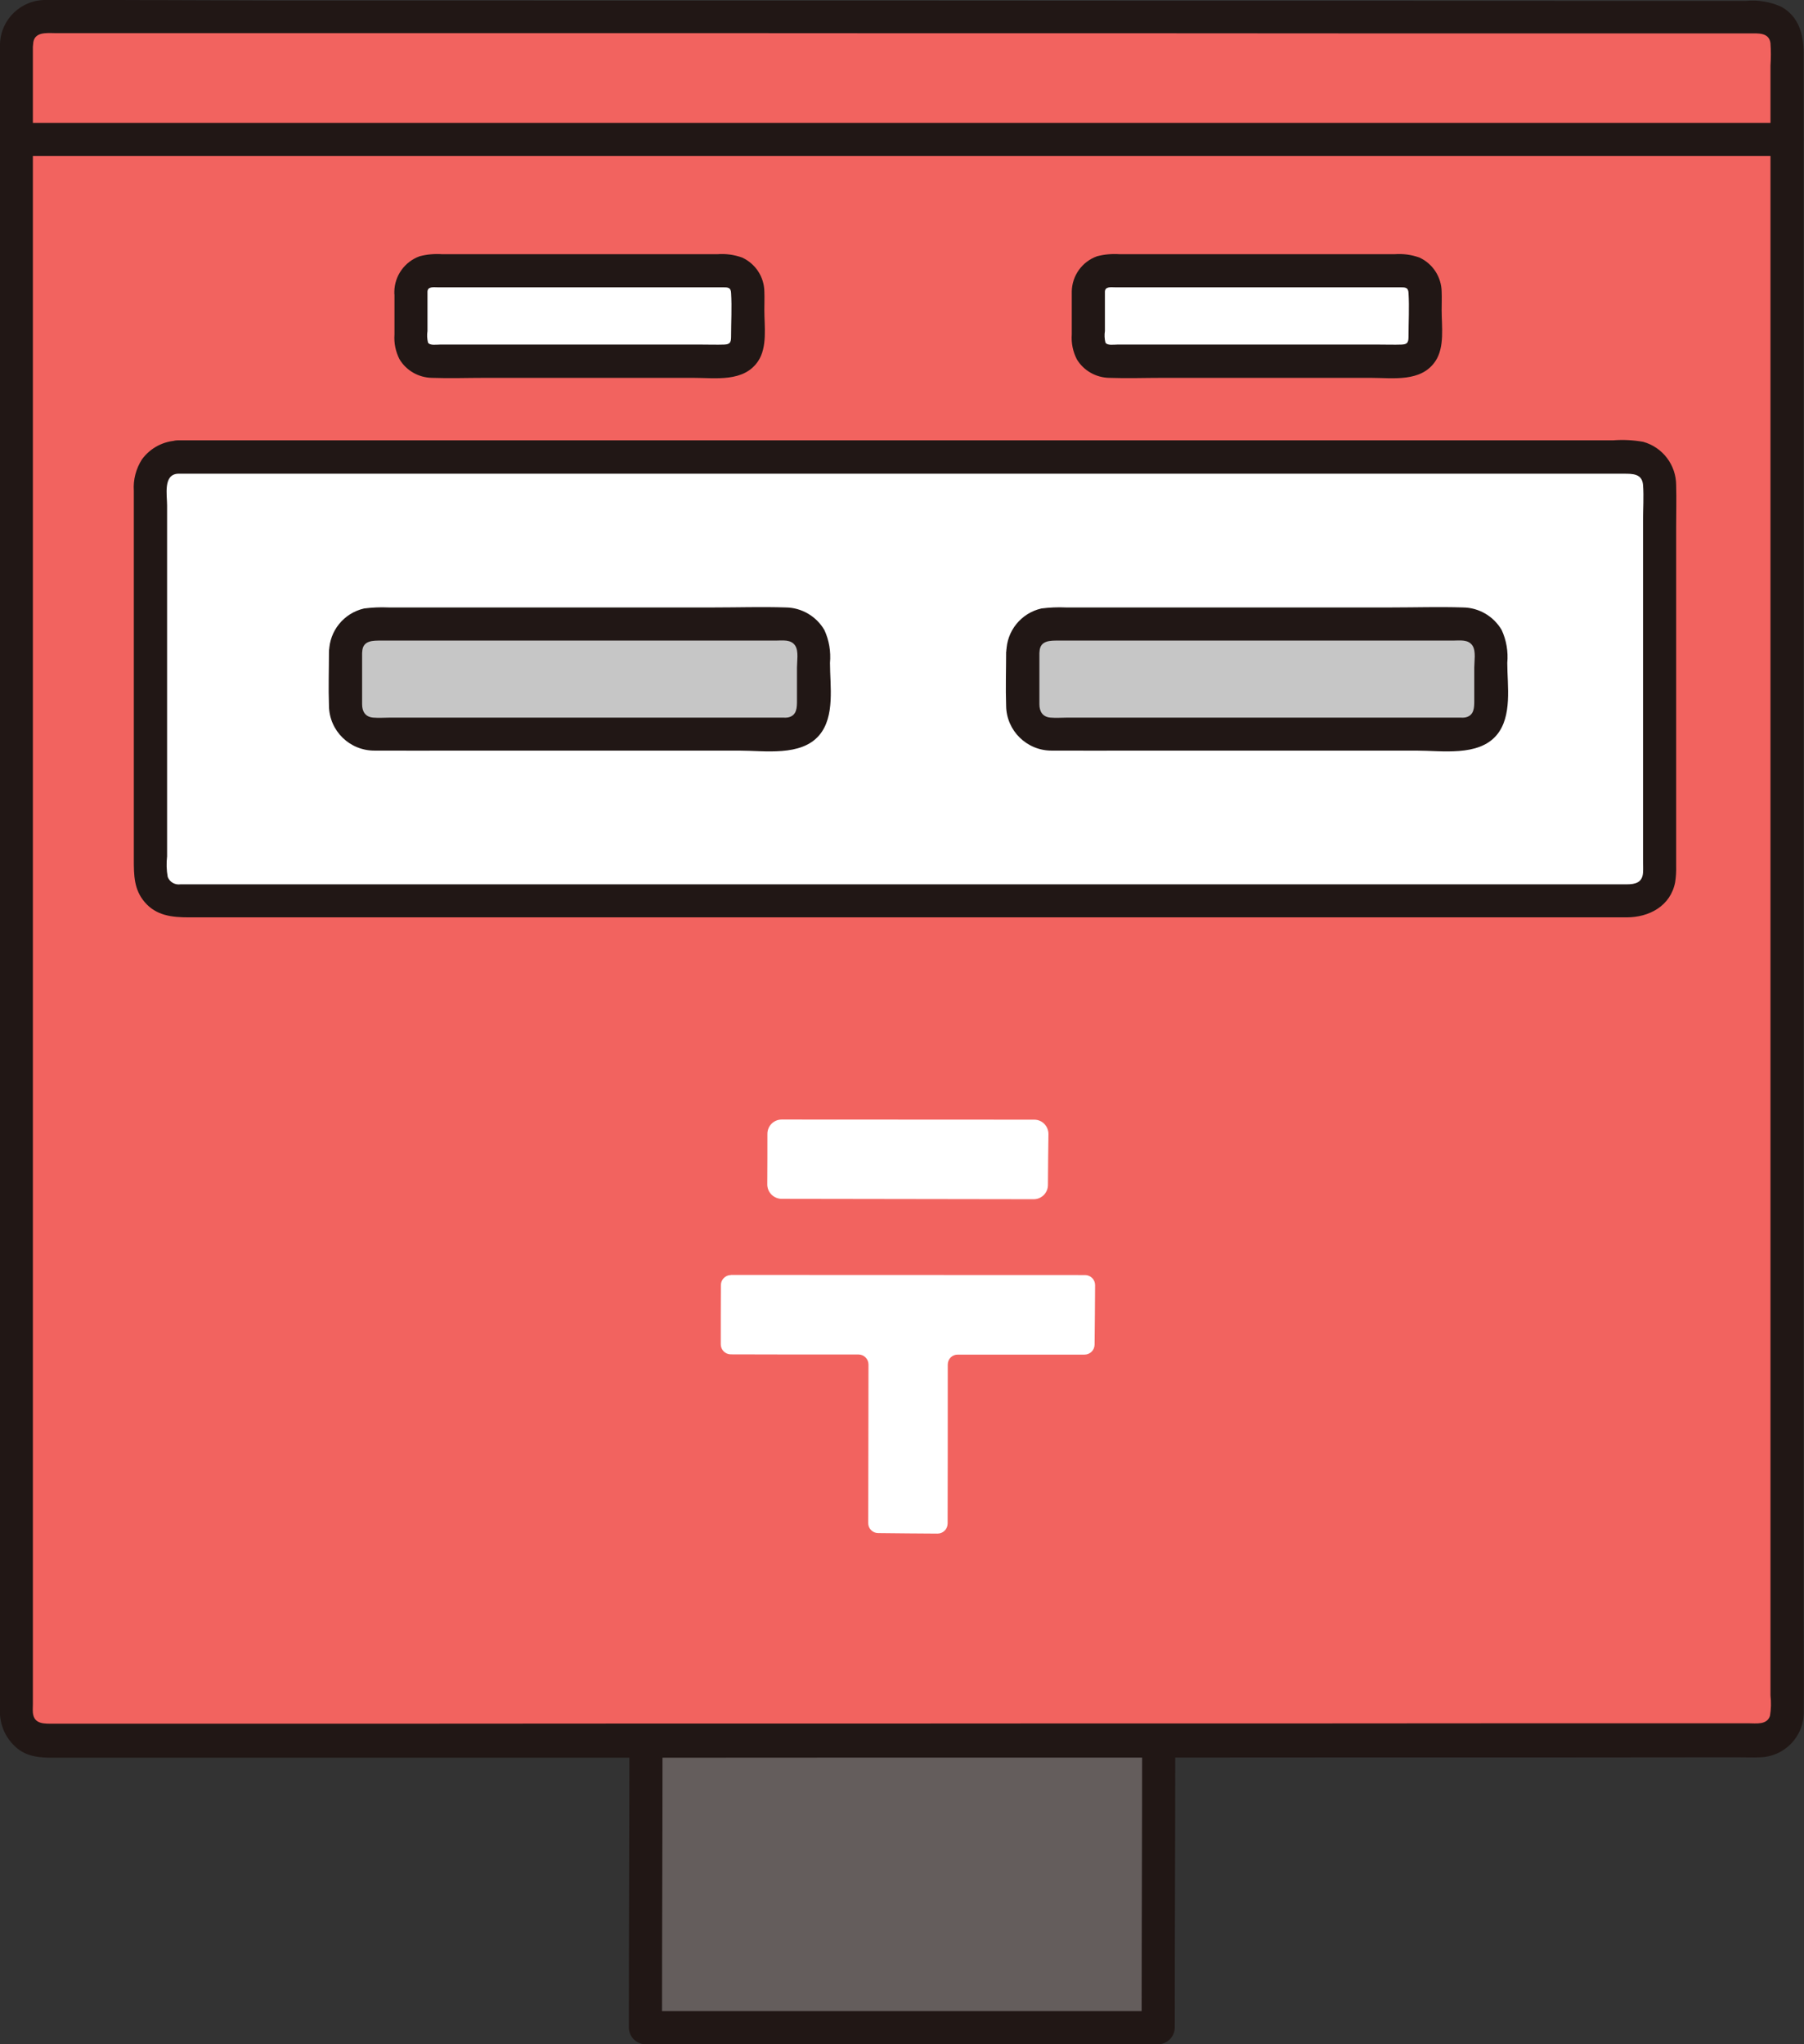 <?xml version="1.0" encoding="UTF-8"?>
<svg id="a" data-name="レイヤー 1" xmlns="http://www.w3.org/2000/svg" width="141.54" height="160.36" viewBox="0 0 141.54 160.36">
  <rect x="0" y="0" width="141.54" height="160.36" fill="#333333" stroke="none"/>
  <defs>
    <style>
      .b {
        fill: #211715;
      }

      .c {
        fill: #fff;
      }

      .d {
        fill: #645d5c;
      }

      .e {
        fill: #c6c6c6;
      }

      .f {
        fill: #f2635f;
      }
    </style>
  </defs>
  <path class="d" d="M50.67,136.57c0,4.09-.04,14.3-.04,22.49h40.23c0-8.19.04-18.39.04-22.49h-40.23Z"/>
  <path class="b" d="M89.61,136.57c0,7.5-.04,14.99-.04,22.49l1.3-1.3h-40.23l1.3,1.3c0-7.5.04-14.99.04-22.49,0-1.67-2.6-1.68-2.6,0,0,7.5-.04,14.99-.04,22.49.01.71.59,1.29,1.3,1.3h40.23c.71-.01,1.29-.59,1.3-1.3,0-7.5.04-14.99.04-22.49,0-1.67-2.6-1.68-2.6,0h0Z"/>
  <path class="f" d="M1.31,3.47v130.94c0,1.2.97,2.17,2.16,2.17h0c21.75,0,118.76-.04,134.6-.05,1.19,0,2.16-.97,2.16-2.16,0,0,0,0,0-.01-.06-15.53.02-112.18-.01-130.84,0-1.19-.97-2.16-2.16-2.16,0,0,0,0,0,0-16.16,0-115.94-.05-134.59-.06-1.19,0-2.16.97-2.16,2.16,0,0,0,0,0,0Z"/>
  <path class="f" d="M.22,3.47v130.6c-.07,1.19.47,2.34,1.44,3.04.93.63,2.01.56,3.07.56h13.65s15.08,0,15.08,0h17.58s18.8-.01,18.8-.01h18.71s17.56-.01,17.56-.01h15.11s11.4-.01,11.4-.01h3.98c.49,0,.98.02,1.47,0,1.83-.04,3.29-1.56,3.25-3.39,0,0,0-.01,0-.02.02-2.66-.01-5.32-.01-7.99,0-4.16,0-8.32,0-12.48v-15.83c0-5.96,0-11.91,0-17.87,0-6.22,0-12.44,0-18.65,0-6.03,0-12.07,0-18.1,0-5.49,0-10.97,0-16.46v-13.47c0-3.06,0-6.13,0-9.19,0-1.4-.33-2.74-1.66-3.47-.82-.37-1.73-.51-2.62-.42h-14.68s-14.56-.01-14.56-.01h-17.1s-18.41-.01-18.41-.01h-18.45s-17.47-.01-17.47-.01h-15.23s-11.8,0-11.8,0h-4.07c-.54,0-1.08,0-1.62,0C1.79.17.27,1.62.22,3.45c0,0,0,0,0,.01-.06,1.4,2.11,1.39,2.17,0,.05-1.12,1.1-1.08,1.93-1.08h18.49s15.35,0,15.35,0h17.49s18.33.01,18.33.01h18.11s16.74.01,16.74.01h14.3s10.59.01,10.59.01h3.57c.78,0,1.73-.03,1.85.98.03.59.04,1.17,0,1.76,0,3.26,0,6.51,0,9.77v13.74c0,5.5,0,11,0,16.5,0,6.05,0,12.09,0,18.13,0,6.13,0,12.26,0,18.39,0,5.86,0,11.73,0,17.59v15.42c0,4.04,0,8.08,0,12.11,0,1.48,0,2.96,0,4.44,0,.59,0,1.18,0,1.76.06.55.05,1.11-.05,1.66-.37,1.13-2.61.74-3.57.74h-16.17s-15.37.01-15.37.01h-17.54s-18.6.01-18.6.01h-18.57s-17.19.01-17.19.01h-14.71s-11.1,0-11.1,0h-2.04c-.85,0-1.78,0-1.86-1.08-.02-.23,0-.46,0-.68V3.47c0-1.4-2.17-1.4-2.17,0Z"/>
  <path class="b" d="M0,3.47v130.6c-.07,1.27.51,2.48,1.54,3.22.97.65,2.07.59,3.18.59h13.65s15.08,0,15.08,0h17.58s18.8-.01,18.8-.01h18.71s17.56-.01,17.56-.01h15.11s11.4-.01,11.4-.01h3.98c.49,0,.98.02,1.47,0,1.96-.04,3.51-1.66,3.46-3.62,0,0,0,0,0-.01.02-2.66-.01-5.32-.01-7.99,0-4.16,0-8.32,0-12.48v-15.83c0-5.96,0-11.91,0-17.87,0-6.22,0-12.44,0-18.65,0-6.03,0-12.07,0-18.1,0-5.49,0-10.97,0-16.46v-13.47c0-3.06,0-6.13,0-9.19,0-1.48-.37-2.89-1.77-3.66-.86-.38-1.8-.54-2.73-.45h-14.68s-14.56-.01-14.56-.01h-17.1s-18.41-.01-18.41-.01h-18.45s-17.47-.01-17.47-.01h-15.23S9.31,0,9.31,0h-4.07C4.7,0,4.16,0,3.63,0,1.67-.04.05,1.51,0,3.46c0,0,0,0,0,0-.07,1.67,2.53,1.67,2.6,0,.04-.97,1.01-.87,1.71-.86h18.49s15.35,0,15.35,0h17.49s18.33.01,18.33.01h18.11s16.74.01,16.74.01h14.3s10.59,0,10.59,0h3.57c.65,0,1.52-.09,1.63.77.04.59.04,1.17,0,1.76,0,3.26,0,6.51,0,9.77v13.74c0,5.5,0,11,0,16.5,0,6.05,0,12.09,0,18.13,0,6.13,0,12.26,0,18.39,0,5.86,0,11.73,0,17.59v15.42c0,4.04,0,8.08,0,12.11,0,1.48,0,2.96,0,4.44,0,.59,0,1.18,0,1.76.06.53.05,1.07-.04,1.6-.24.72-1.07.58-1.68.58h-17.85s-15.37.01-15.37.01h-17.54s-18.6.01-18.6.01h-18.57s-17.19.01-17.19.01h-14.71s-11.1,0-11.1,0h-2.04c-.72,0-1.56.07-1.64-.87-.02-.22,0-.46,0-.68V3.47C2.61,1.79,0,1.79,0,3.47Z"/>
  <path class="c" d="M13.97,35.86h114.07c1.2-.01,2.17.96,2.17,2.15v30.48c0,1.2-.97,2.17-2.16,2.17H13.96c-1.19.01-2.16-.95-2.16-2.15,0,0,0,0,0,0v-30.48c0-1.19.97-2.16,2.16-2.17h0Z"/>
  <rect class="c" x="32.25" y="21.25" width="26.42" height="7.1" rx="1.63" ry="1.63"/>
  <rect class="e" x="80.24" y="48.94" width="36.72" height="8.63" rx="2.17" ry="2.17"/>
  <rect class="e" x="27.1" y="48.94" width="36.72" height="8.63" rx="2.17" ry="2.17"/>
  <path class="b" d="M78.94,51.11c0,1.41-.05,2.84,0,4.25.02,1.96,1.63,3.54,3.6,3.52.03,0,.06,0,.08,0,2.2.01,4.39,0,6.59,0h21.93c1.98,0,4.85.48,6.28-1.21,1.25-1.48.84-3.87.84-5.67.08-.89-.07-1.78-.44-2.58-.63-1.08-1.79-1.76-3.04-1.77-1.86-.06-3.73,0-5.58,0h-25.58c-.64-.03-1.28,0-1.91.08-1.59.36-2.73,1.76-2.75,3.39-.07,1.67,2.53,1.67,2.6,0,.04-.9.85-.87,1.51-.87h30.92c.53,0,1.22-.12,1.55.41.27.43.13,1.21.13,1.7v2.58c0,.55,0,1.17-.67,1.33-.15.03-.31.03-.46.02-.74,0-1.48,0-2.22,0h-28.56c-.44,0-.9.04-1.34,0-.62-.05-.87-.48-.87-1.05,0-.79,0-1.58,0-2.36v-1.75c0-1.68-2.6-1.68-2.6,0Z"/>
  <path class="b" d="M25.81,51.11c0,1.41-.05,2.84,0,4.25.02,1.97,1.63,3.54,3.6,3.52.03,0,.06,0,.08,0,2.2.01,4.39,0,6.59,0h21.92c1.98,0,4.85.48,6.28-1.21,1.25-1.48.84-3.87.84-5.67.08-.89-.07-1.78-.44-2.58-.63-1.08-1.79-1.76-3.04-1.77-1.86-.06-3.73,0-5.58,0h-25.58c-.64-.03-1.28,0-1.91.08-1.59.36-2.73,1.76-2.75,3.39-.07,1.67,2.53,1.67,2.6,0,.04-.9.85-.87,1.51-.87h30.92c.53,0,1.22-.12,1.55.41.27.43.13,1.21.13,1.7v2.58c0,.55,0,1.17-.67,1.33-.15.03-.31.03-.46.02-.74,0-1.48,0-2.22,0h-28.56c-.44,0-.9.04-1.34,0-.62-.05-.87-.48-.87-1.05,0-.79,0-1.58,0-2.36v-1.75c0-1.68-2.6-1.68-2.6,0Z"/>
  <path class="b" d="M13.97,37.16h39.44s18.61,0,18.61,0h18.61s16.82,0,16.82,0h19.96c.7,0,1.43,0,1.5.88.07.92,0,1.88,0,2.81v26.59c0,.33.02.68,0,1.01-.05.78-.6.92-1.28.92H15.81c-.55,0-1.1,0-1.65,0-.43.06-.84-.17-1-.58-.1-.54-.11-1.08-.05-1.62v-27.53c0-.81-.32-2.43.86-2.48,1.67-.07,1.68-2.67,0-2.6-1.12.02-2.17.57-2.83,1.47-.47.73-.7,1.6-.64,2.47v28.93c0,1.22.01,2.34.84,3.32.91,1.08,2.16,1.21,3.47,1.21h80.02s16.39,0,16.39,0h16.41c1.76,0,3.44-.89,3.8-2.75.07-.43.09-.86.08-1.29v-26.58c0-1.09.03-2.18,0-3.27,0-1.59-1.05-2.98-2.58-3.41-.78-.14-1.57-.18-2.36-.12H45.11s-15.95,0-15.95,0h-15.2c-1.67.01-1.68,2.61,0,2.61Z"/>
  <path class="b" d="M1.31,12.24h138.93c1.67,0,1.68-2.6,0-2.6H1.31c-1.67,0-1.68,2.6,0,2.6Z"/>
  <rect class="c" x="85.39" y="21.25" width="26.42" height="7.1" rx="1.63" ry="1.63"/>
  <path class="b" d="M30.95,22.87v3.36c-.05.68.09,1.36.4,1.96.54.89,1.5,1.43,2.54,1.45,1.38.05,2.78,0,4.16,0h16.36c1.74,0,3.95.36,5.07-1.31.74-1.1.49-2.74.49-4,0-.48.02-.97,0-1.45-.01-1.16-.7-2.2-1.75-2.68-.62-.22-1.28-.31-1.94-.26h-21.59c-.59-.04-1.18.01-1.76.16-1.17.42-1.97,1.52-1.99,2.77-.09,1.67,2.51,1.67,2.6,0,.02-.41.48-.33.81-.33h22.38c.38,0,.61,0,.63.44.07,1.13,0,2.28,0,3.41,0,.47-.08.62-.54.64-.57.02-1.14,0-1.71,0h-20.61c-.27,0-.78.09-.92-.16-.07-.29-.09-.6-.04-.9v-3.11c0-1.67-2.6-1.68-2.6,0Z"/>
  <path class="b" d="M84.09,22.87v3.36c-.05.68.09,1.36.4,1.96.54.89,1.5,1.43,2.54,1.45,1.38.05,2.78,0,4.16,0h16.36c1.74,0,3.95.36,5.07-1.31.74-1.1.49-2.74.49-4,0-.48.02-.97,0-1.45-.02-1.16-.7-2.2-1.75-2.68-.62-.22-1.28-.31-1.94-.26h-21.58c-.59-.04-1.18.01-1.76.16-1.18.42-1.97,1.52-1.99,2.77-.09,1.67,2.51,1.67,2.6,0,.02-.41.48-.33.81-.33h22.38c.38,0,.61,0,.63.44.07,1.13,0,2.28,0,3.41,0,.47-.08.62-.54.64-.57.02-1.14,0-1.71,0h-20.61c-.27,0-.78.09-.92-.16-.07-.29-.09-.6-.04-.9v-3.11c0-1.67-2.6-1.68-2.6,0Z"/>
  <path class="c" d="M81.13,87.83c-3.96,0-15.55-.01-19.8-.01-.62,0-1.12.5-1.12,1.12h0c0,1.23,0,2.73-.01,3.97,0,.62.5,1.12,1.12,1.13h0c3.98,0,15.67.03,19.78.03.62,0,1.12-.5,1.12-1.12,0-1.17.03-2.83.04-3.99,0-.62-.49-1.13-1.11-1.13,0,0,0,0,0,0Z"/>
  <path class="c" d="M57.34,100.01c4.74,0,23.38.01,27.79.01.44,0,.79.35.79.79,0,0,0,0,0,0,0,1.26-.03,3.38-.04,4.66,0,.43-.35.79-.79.79h-9.94c-.44-.01-.79.34-.79.78,0,0,0,0,0,0,0,4.24,0,10.07-.01,12.47,0,.43-.35.79-.79.79,0,0,0,0,0,0-1.26,0-3.38-.03-4.66-.04-.43,0-.79-.36-.78-.79,0-2.53.02-8.32.02-12.43,0-.44-.35-.79-.79-.79h0c-4.31,0-8.27,0-10.01-.01-.43,0-.79-.35-.79-.79,0,0,0,0,0,0,0-1.26,0-3.43.01-4.64,0-.43.35-.79.78-.79h0Z"/>
</svg>